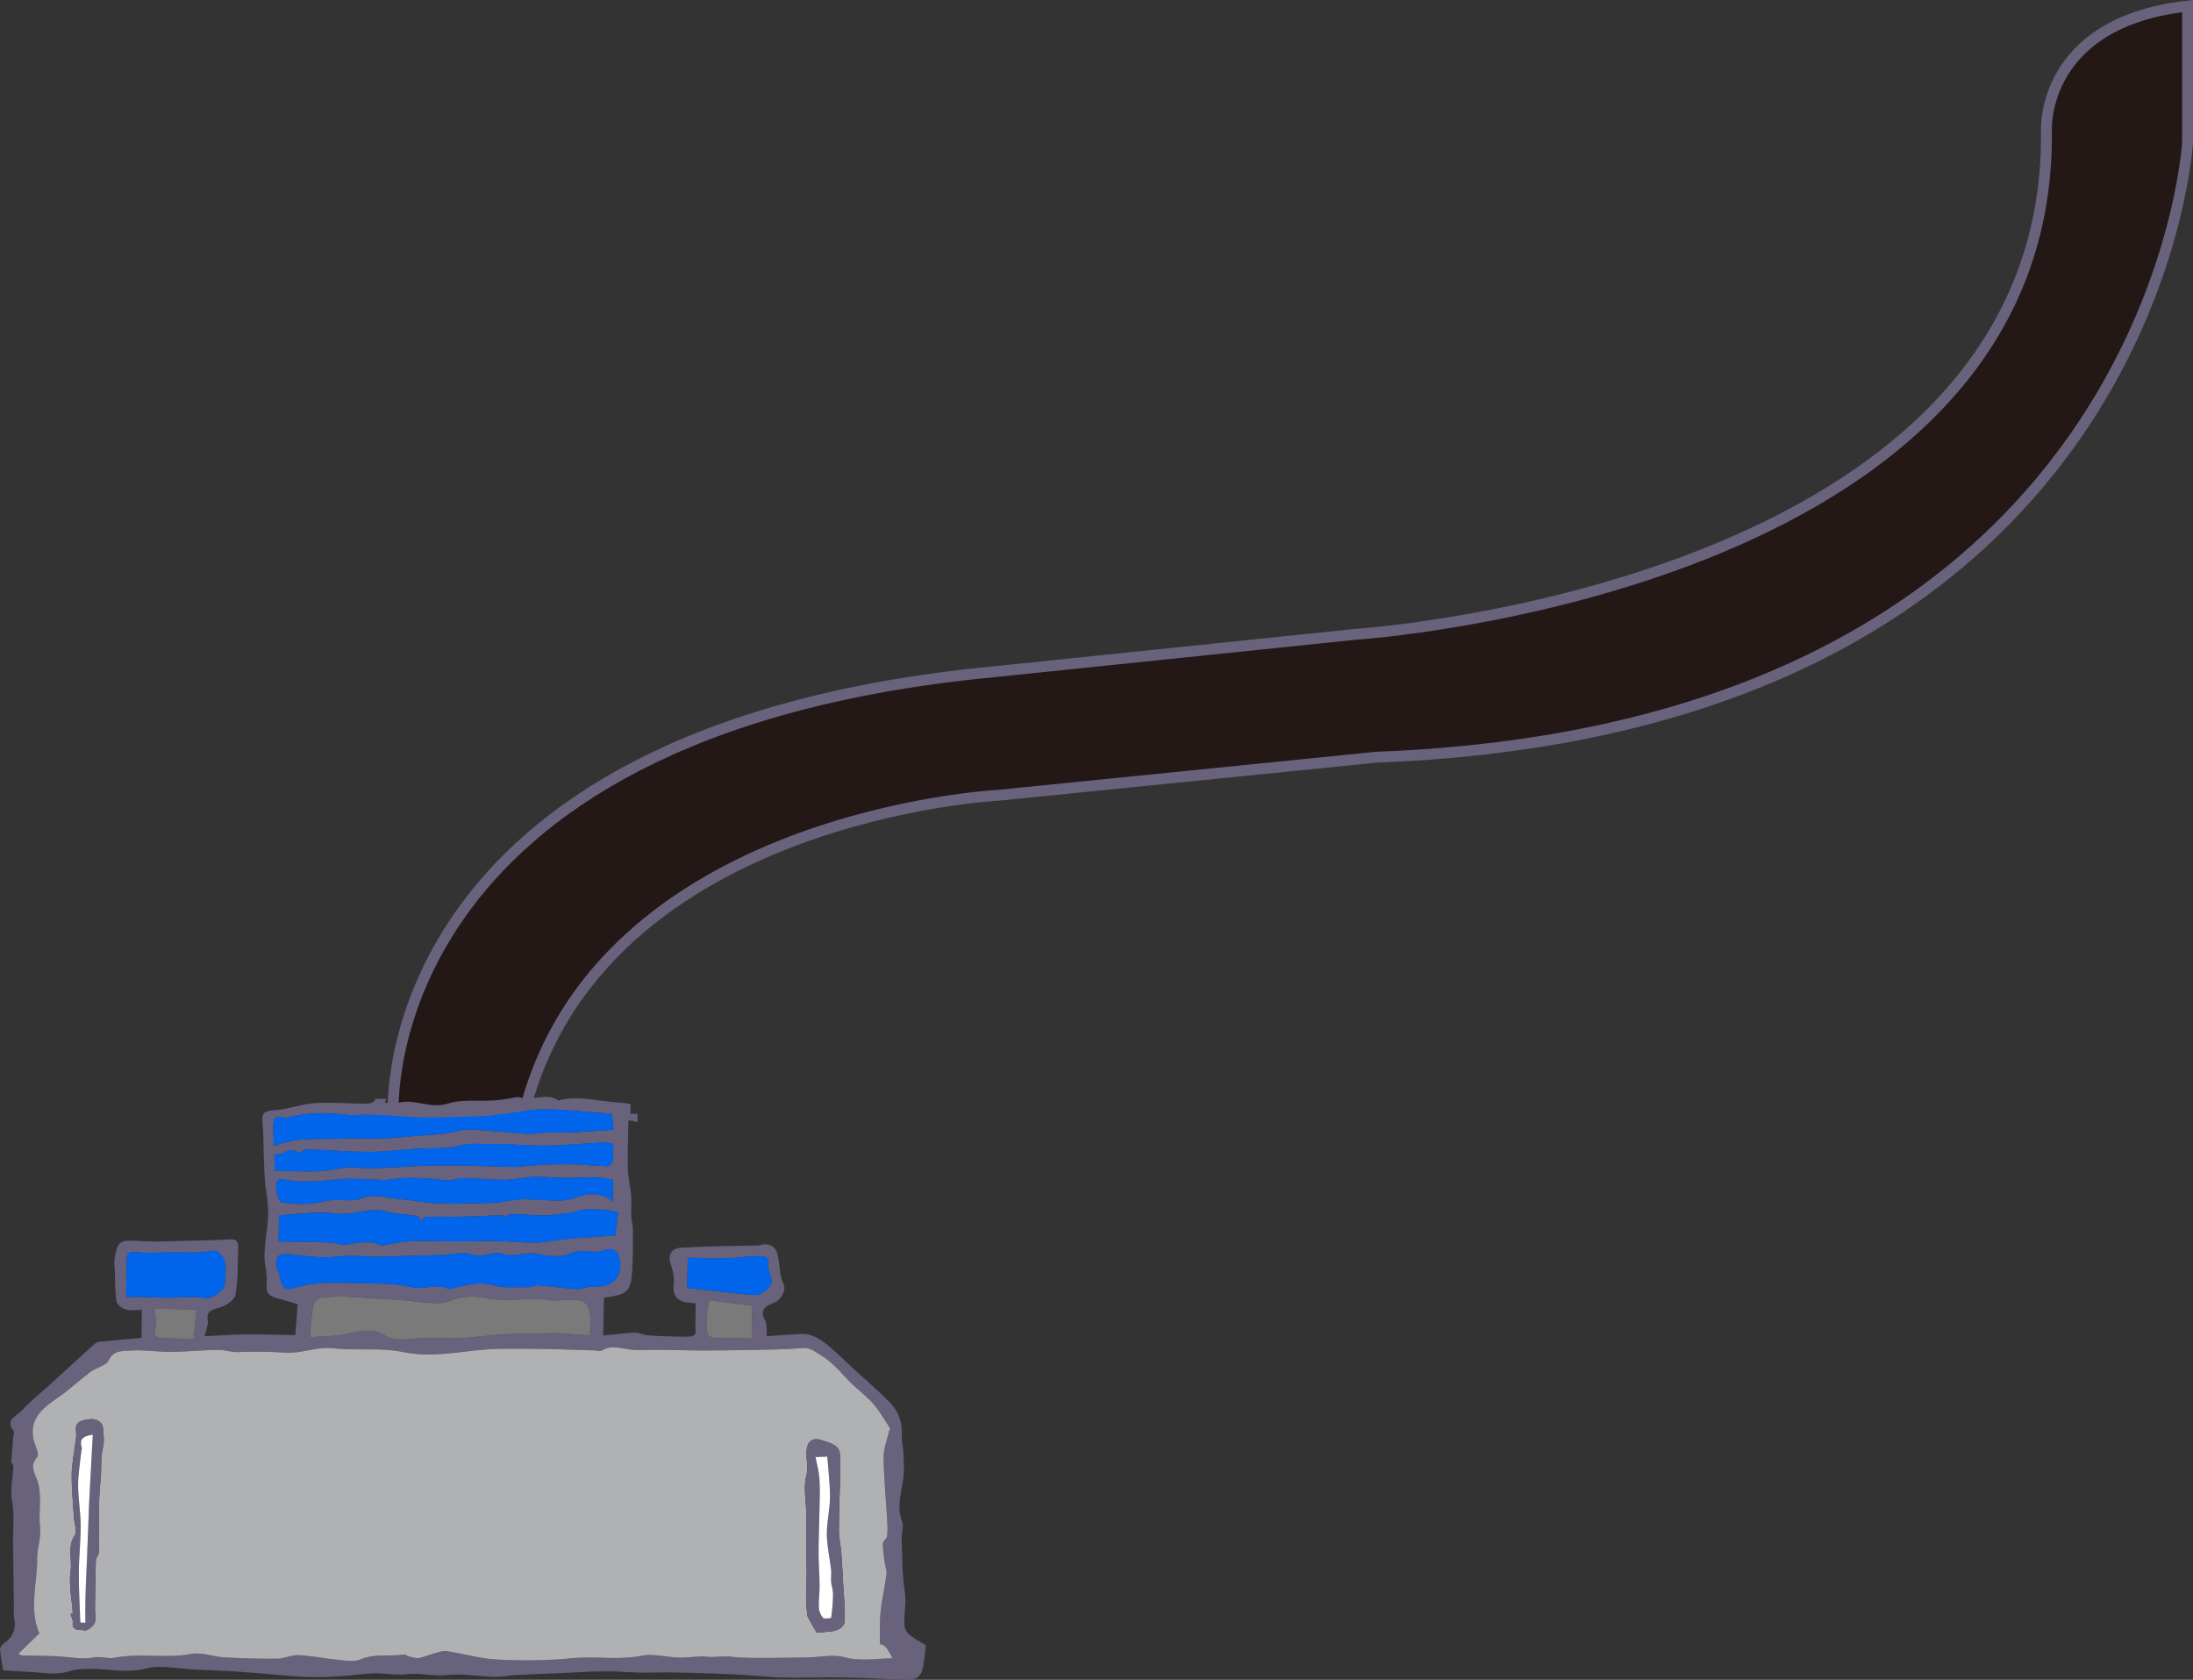 <?xml version="1.0" encoding="UTF-8"?>
<svg id="_레이어_1" data-name="레이어_1" xmlns="http://www.w3.org/2000/svg" viewBox="0 0 806.28 617.54">
  <rect x="0" y="0" width="806.28" height="617.54" fill="#333333" stroke="none"/>
  <defs>
    <style>
      .cls-1 {
        fill: #7a7a7a;
      }

      .cls-2 {
        fill: #68627d;
      }

      .cls-3 {
        fill: #fff;
      }

      .cls-4 {
        fill: #0065eb;
      }

      .cls-5 {
        fill: #b0b1b2;
      }

      .cls-6 {
        fill: #231815;
        stroke: #68627d;
        stroke-miterlimit: 10;
        stroke-width: 4px;
      }
    </style>
  </defs>
  <path class="cls-2" d="M625.4,247.12c1.13.23,2.27.45,3.39.7.19.04.36.09.54.16-.9-.58-2.21-.86-3.93-.86Z"/>
  <g>
    <path class="cls-6" d="M144.58,409.6s-8.47-140.94,221.13-162.67l132.6-13.73s256.17-16.52,254.08-185.26c0,0-2.14-39.67,51.89-45.7v50.13s-12.34,215.14-298.16,225.99l-138.84,13.98s-147.34,7.24-174.66,117.05l-48.05.21Z"/>
    <path class="cls-2" d="M334.4,601.01c-.89-.73-1.67-1.96-1.8-3.03-.51-4.24.78-8.4.08-12.78-1.03-6.35-.91-12.87-1.17-19.32-.09-2.23.89-4.7.14-6.66-2.26-5.87.11-11.4.59-17.07.22-2.62.06-5.28-.07-7.92-.11-2.19-.71-4.39-.6-6.57.24-4.57-1.08-8.7-4.34-12.02-4.25-4.33-8.92-8.29-13.41-12.43-2.73-2.52-5.35-5.14-8.17-7.56-3.26-2.8-6.65-5.53-11.56-5.25-3.98.23-7.96.53-12.17.82-.19-2.08.2-4.24-.65-5.84-2.15-4,.36-5.32,3.61-6.59,2.16-.84,4.05-4.47,3.41-6.1-.51-1.3-1.02-2.62-1.27-3.97-.46-2.49-.52-5.05-1.12-7.5-.57-2.35-2.13-4-5.11-3.74-.79.07-1.56.4-2.34.41-5.18.11-10.37.13-15.55.27-4.22.11-8.43.29-12.64.55-3.48.22-4.79,2.8-3.69,5.95.81,2.33,1.46,4.96,1.12,7.32-.56,4.01,1.25,6.7,5.51,6.88.95.04,1.89.23,2.59.31-.05,2.84-.08,5.46-.15,8.09-.03,1.22.37,2.99-.32,3.51-.95.72-2.75.66-4.18.64-4.32-.07-8.65-.2-12.96-.49-1.61-.11-3.21-1.08-4.78-1.01-3.92.16-7.82.68-11.61,1.05.09-4.87.16-9.36.24-13.86,8.63-1.3,9.8-2.05,10.36-9.43.41-5.32.29-10.69.3-16.03,0-1.46-.54-2.91-.59-4.37-.1-2.61.16-5.23-.05-7.82-.27-3.32-1.15-6.61-1.23-9.92-.14-5.64.13-11.28.24-17.7,1.13.2,2.26.41,3.4.61-.04-.27-.07-.55-.07-.85v-1.58c0-.18.02-.34.03-.51-.88-.01-1.75-.03-2.64-.04.03-1.44.04-2.39.06-3.57-1.5-.21-2.94-.53-4.39-.59-7.39-.31-14.7-2.79-22.17-.72-4.47-3.1-9.58.36-14.26-1.18-1.01-.33-2.37.26-3.57.42-2.03.26-4.05.62-6.09.74-5.59.34-11.6-.49-16.68,1.14-6.47,2.07-12.23-1.89-18.33-.28-1.33.35-2.87,0-4.97-.03.26-.46.46-.94.64-1.41h-3.61c-.14,0-.26-.03-.39-.04-.08.17-.14.34-.22.51-.36.71-1.83,1.32-2.78,1.32-6.41-.02-12.85-.64-19.22-.23-5.11.33-10.09,2.38-15.2,2.65-4.15.21-4.38,1.8-4.06,4.73.31,2.91.25,5.85.36,8.77.15,4.09.19,8.18.5,12.26.3,3.99,1.28,7.96,1.2,11.93-.09,5.13-1.2,10.24-1.37,15.38-.11,3.55,1.16,7.17.82,10.67-.29,3.03.58,4.5,3.58,5.28,2.65.69,5.26,1.5,7.82,2.24-.3,3.97-.59,7.91-.86,11.39-6.48-.11-12.44-.34-18.39-.28-4.86.04-9.71.42-15.03.68.48-1.59.75-2.33.91-3.08.17-.83.45-1.71.32-2.51-.55-3.28.68-3.98,4.23-4.91,2.34-.61,5.57-2.79,5.9-4.65,1.01-5.65.86-11.48,1.03-17.25.05-1.72-.03-3.41-2.98-3.22-5.54.35-11.11.41-16.66.53-5.25.11-10.53.48-15.74.12-8.24-.57-8.96-.34-10.09,6.72-.2,1.27.09,2.61.14,3.92.14,3.79,0,7.61.55,11.35.17,1.18,1.91,2.67,3.27,3.09,1.81.56,3.95.2,6.13.24-.06,3.23-.12,6.64-.18,10.27-5.04.44-10.36.87-15.67,1.42-.71.07-1.44.67-2,1.17-5.59,5.06-11.15,10.15-16.72,15.23-3.16,2.88-6.58,5.55-9.4,8.68-1.88,2.09-6.64,3.53-3.18,7.71.38.46-.14,1.53-.2,2.32-.15,1.89-.27,3.78-.41,5.67-.07.92-.17,1.83-.32,3.54-.03-.05.87.85.83,1.7-.22,4.29-1.31,8.42-.46,12.9.92,4.88.26,10.01.32,15.03.09,8.08.21,16.15.32,24.23.01.89-.18,1.82,0,2.68.9,4.11.08,7.58-3.87,10.14-.66.43-1.28,1.47-1.22,2.18.25,2.71.78,5.41,1.12,7.59,3.68.23,6.34.47,9.01.55,5.16.16,10.33,1.45,15.49-.26,1.64-.54,3.49-.66,5.26-.77,7.59-.48,15.01,1.85,22.88-.2,5.31-1.39,11.53.11,17.34.37,5.95.26,11.9.49,17.83.9,7.66.53,15.3,1.39,22.97,1.81,4.36.24,8.76.03,13.13-.21,4.15-.23,8.27-.97,12.41-1.08,4.02-.11,8.14.81,12.08.33,5-.61,9.77.85,14.83.28,5.64-.64,11.5.54,17.27.68,2.67.07,5.35-.53,8.03-.67,5.5-.29,11.01-.46,16.52-.7,5.4-.23,10.79-.63,16.19-.66,5.5-.04,10.96.63,16.52.48,10.3-.28,20.63.27,30.94.65,5.96.22,11.91,1,17.87,1.15,7.4.19,14.8-.15,22.2-.02,7.61.13,15.22.53,22.82.87,3.97.18,5.88-.96,6.61-4.56.58-2.91.77-5.88,1.05-8.16-2.59-1.61-4.44-2.54-5.97-3.79ZM252.67,473.48c.05-3.15.12-6.84.19-11.09,4.66.08,9.45.3,14.23.2,3.45-.07,6.89-.74,10.34-.78,2.14-.03,5.75-.3,5.06,2.74-.73,3.21,3.29,6.52-.48,9.37-1.13.85-2.45,2.2-3.65,2.16-4.39-.14-8.77-.74-13.14-1.2-4.05-.43-8.1-.9-12.55-1.4ZM276.58,480.03c-.07,4.11-.14,7.82-.21,12.07-4.57-.08-8.85-.25-13.13-.2-3.81.04-3.35-2.87-3.47-4.66-.2-2.95.51-5.94.87-9.24,5.34.68,10.69,1.36,15.94,2.03ZM102.58,446.73c7.02-.3,13.99-1.53,20.62-.61,6.64.93,12.69-2.64,19.25-.69,3.45,1.02,7.26.98,10.85,1.64.71.13,1.2,1.29,1.78,1.97.51-.69.89-1.7,1.31-1.71,3.74-.1,7.48.02,11.22,0,2.88-.02,5.76-.13,8.63-.24,2.88-.11,5.76-.28,8.64-.34.18,0,.38.77.44.92.83-.46,1.7-1.37,2.56-1.36,4.19.05,8.39.52,12.58.5,2.9-.02,5.79-.58,8.69-.91.53-.06,1.06-.14,1.58-.26,1.56-.34,3.11-.91,4.69-1.01,2.2-.14,4.43-.05,6.63.14,1.83.16,3.64.6,5.23.88-.4,3.11-.76,5.88-1.11,8.56-8.17.66-16.42.76-24.4,2.15-5.76,1-11.2.12-16.79-.06-5.48-.17-10.97.05-16.46.05-6.01,0-12.03-.26-18.02-.02-3.42.14-6.79,1.08-10.2,1.55-.52.07-1.11-.6-1.72-.75-3.52-.87-6.92-.32-10.46.33-2.36.43-5-.62-7.52-.71-5.99-.21-11.99-.24-18.21-.35.06-3.21.12-6.59.17-9.66ZM102.27,433.85c.45-.31,1.23-.49,1.77-.36,6.93,1.59,13.8.68,20.74.03,4.68-.44,9.47.09,14.21.19,1.1.02,2.24.2,3.31.02,7.43-1.22,14.82-.62,22.24.19,1.85.2,3.83-.85,5.74-.82,5.03.09,10.07.67,15.09.64,3.56-.02,7.11-.96,10.67-1.07,4.07-.12,8.16.32,12.24.36,3.55.04,7.1-.27,10.64-.18,2.18.05,4.35.55,6.47.85-.05,2.84-.09,5.16-.14,8.21-1.96-2.93-8.06-3.61-11.7-2.27-2.28.84-4.77,1.63-7.18,1.69-4.72.11-9.47-.5-14.2-.44-2.94.04-5.87.82-8.82,1.14-1.88.21-3.79.23-5.69.25-5.48.08-10.97.35-16.43.1-4.84-.23-9.64-1.16-14.48-1.6-4.43-.4-9.61-1.99-13.15-.48-4.35,1.86-8.14.3-12.08.91-2.7.42-5.37,1.22-8.08,1.34-3.25.14-6.57-.04-9.79-.52-1.82-.27-2.89-7.17-1.4-8.18ZM100.61,412.48c.11-1.08.88-2.61,3.18-1.69,1.15.46,2.88-.22,4.31-.51,6.15-1.25,12.29-1.34,18.55-.51,3.23.43,6.59-.06,9.89.02,3.45.08,6.9.35,10.34.54,3.3.18,6.6.55,9.9.52,6.95-.07,13.9-.3,20.85-.55,2.33-.09,4.64-.45,6.96-.72,5.26-.62,10.51-1.79,15.77-1.77,7.26.02,14.53.92,21.79,1.45.93.07,1.86.13,2.72.19.24,1.91.47,3.76.73,5.85-4.98.33-9.92.72-14.87.95-3.34.16-6.7.04-10.05.14-2.14.07-4.28.52-6.41.44-3.95-.17-7.89-.7-11.84-.9-4.67-.24-9.64-1.28-13.96-.2-6.83,1.7-13.77,1.54-20.61,2.33-7.63.88-15.46.28-23.19.56-7.66.27-15.5-.69-23.98,2.68-.08-3.32-.37-6.08-.09-8.79ZM101.03,424.27c3.08.94,5.74-3.39,8.59-.29,1.23-.56,2.28-1.47,3.3-1.44,7.56.23,15.11.91,22.67.93,5.64.02,11.28-.74,16.92-1.1,5.48-.35,11.21.18,16.37-1.17,4.32-1.13,8.37-.5,12.49-.59,6.38-.14,12.78.66,19.16.56,7.17-.11,14.33-.79,21.51-1.14,1.15-.06,2.34.35,3.44.53-.04,2.36.1,4.45-.21,6.47-.11.68-1.41,1.71-2.14,1.69-4.55-.12-9.1-.64-13.65-.73-4.19-.08-8.39.16-12.59.36-2.63.13-5.26.66-7.88.63-5.97-.05-11.94-.38-17.92-.49-4.6-.09-9.2-.1-13.79.02-4.59.12-9.18.52-13.77.68-4.03.14-8.11.51-12.08.06-4.81-.54-9.22,1.08-13.82,1.31-5.49.27-11.01-.11-16.71-.21.03-1.7.07-3.78.11-6.11ZM107.88,473.54c-2.92.93-4.33-.38-4.84-3.59-.26-1.68-1.06-3.29-1.62-4.93.16-3.19,1.14-4.41,4.82-3.98,5.83.68,11.85,1.63,17.56.93,5.49-.68,10.76.21,16.12.03,7.45-.26,14.91-.42,22.36-.63,3.8-.11,8.04-1.31,11.28-.13,4.16,1.52,7.4-1.6,11.62-.17,3.67,1.25,8.63-1.04,12.55-.1,4.2,1.01,9.21,1.25,11.82-.08,4.24-2.17,7.99.17,11.86-1.08,4.3-1.39,5.93-.07,6.48,3.74.9,6.27-2.87,9.75-9.88,9.43-1.99-.09-4.04.99-6.02.88-4.78-.27-9.54-.98-14.32-1.37-1.02-.08-2.1.7-3.14.68-4.45-.08-9.14.45-13.28-.7-4.17-1.16-7.75-.48-11.58.28-1.75.35-3.82,1.37-5.19.85-4.4-1.66-8.77.59-13.03-.39-7.34-1.68-14.75-1.34-22.21-1.55-7.32-.21-14.39-.34-21.38,1.9ZM216.91,491.05c-4.1-.34-7.97-.86-11.85-.93-4.89-.09-9.79.33-14.68.27-7.06-.1-13.98,1.18-20.97,1.57-4.98.28-10.03-.36-14.99,0-4.43.32-9.07,1.33-12.89-1-6.37-3.89-12.26-.21-18.35.1-2.74.14-5.48.33-9.29.55.44-4.13.51-7.98,1.33-11.7.77-3.53,4.69-2.98,7.28-3.17,4.35-.32,8.78.27,13.18.5,4.06.21,8.12.4,12.17.72,4.05.32,8.08.97,12.13,1.13,1.94.08,4.03-.39,5.87-1.04,4.15-1.47,7.87-1.89,12.62-.89,6.35,1.33,13.27.3,19.94.38,1.7.02,3.4.57,5.1.58,2.61.02,5.23-.35,7.85-.3,3.76.07,5.24,1.64,5.65,6.06.2,2.18-.04,4.39-.08,7.17ZM46.36,476.78c.08-4.84.21-9.02.21-13.21,0-2.51.46-3.53,3.9-3.21,5.86.53,11.85-.2,17.75.1,3.46.18,6.75-.15,10.12-.6,2.54-.34,4.98,3.53,4.61,6.9-.26,2.31.34,5.08-.87,6.8-1.28,1.82-4.47,3.93-6.42,3.63-5.5-.85-10.86.13-16.27-.15-4.66-.24-9.33-.2-13.02-.26ZM56.91,481.13c5.29.09,10.41.18,15.35.27-.36,3.83-.69,7.29-1.02,10.77-3.98-.07-7.8-.01-11.6-.26-1.81-.12-3.32-.48-2.62-3.17.66-2.54-.03-5.38-.1-7.61ZM310.28,609.21c-3.96-1.07-8.59,0-12.92.09-4.73.09-9.47.22-14.2.19-4.8-.02-9.64.15-14.37-.44-2.99-.38-5.89.39-8.98,0-2.69-.34-6.48.39-9.75.35-4.73-.06-9.69-1.6-14.13-.71-8.68,1.75-17.32.06-25.97.94-9.01.91-18.21.91-27.28.47-6.15-.3-12.19-2.17-18.33-3.09-1.48-.22-3.15.42-4.68.82-1.95.52-3.81,1.44-5.8,1.72-1.28.18-2.71-.44-4.05-.76-.37-.09-.73-.61-1.02-.56-5.39.86-10.99-.48-16.32,1.86-2.12.93-5.12.42-7.68.17-5.01-.48-9.98-1.5-15-1.77-2.55-.14-5.17,1.27-7.76,1.29-6.46.07-12.93-.11-19.38-.47-4.16-.23-8.53-1.99-12.39-1.26-9.4,1.78-18.91-.45-28.22,1.41-2.44.49-4.77-.65-7.59-.12-4.48.85-9.39-.29-14.12-.48-4.05-.16-8.11-.15-12.17-.25-.32,0-.63-.25-1.46-.6,2.64-2.56,5.08-4.93,7.78-7.55-3.51-7.94-1.37-16.46-.85-24.95.08-1.28-.07-2.57.06-3.84.34-3.41,1.4-6.88,1.02-10.22-.66-5.79.95-11.65-1.08-17.4-.92-2.59-2.84-5.18-.01-8.29.98-1.08-.76-4.28-1.27-6.51-1.65-7.24,2.88-11.37,8.58-15.21,4.36-2.94,8.15-6.58,12.36-9.73,2.12-1.59,5.82-2.3,6.68-4.22,1.71-3.8,5.17-3.39,7.9-3.59,4.77-.35,9.62.44,14.44.49,3.83.04,7.66-.35,11.5-.51,2.45-.1,4.91-.28,7.36-.18,2.08.09,4.17.84,6.22.75,5.87-.26,11.94-.15,17.56.2,6.21.39,11.52-2.31,17.6-1.6,8.45.99,17.32-.34,25.52,1.37,10.86,2.26,21.02-.27,31.48-.98,4.39-.3,8.82-.22,13.23-.21,4.44,0,8.88.12,13.31.22,4.21.1,8.41.26,12.61.39.91.03,2.07.36,2.69-.02,3.44-2.11,6.82-.73,10.34-.3,3.34.41,6.78.06,10.18.1,4.62.05,9.23.2,13.85.23,4.5.03,8.99,0,13.49-.06,5.49-.07,10.97-.16,16.45-.32,3.09-.09,6.18-.21,9.25-.5,3.02-.29,4.69,1.36,7.03,2.76,5.11,3.05,8.12,7.69,12.29,11.39,2.43,2.15,5,4.23,7.05,6.66,2.26,2.69,4.03,5.74,5.93,8.68.16.24-.31.79-.41,1.21-.71,3.19-2.01,6.38-1.97,9.57.1,7.55.86,15.1,1.3,22.65.12,2.06.25,4.15.01,6.19-.11.97-1.56,1.84-1.57,2.77-.03,2.37.38,4.75.69,7.12.17,1.37.83,2.76.66,4.07-.6,4.59-1.69,9.13-2.17,13.72-.4,3.9-.21,7.85-.28,12.05,1.67.2,2.3.89,4.67,5.19-6.13.05-11.82,1.22-17.94-.42Z"/>
    <path class="cls-5" d="M323.54,604.44c1.67.2,2.3.89,4.67,5.19-6.13.05-11.82,1.22-17.94-.42-3.96-1.07-8.59,0-12.92.09-4.73.09-9.47.22-14.2.19-4.8-.02-9.64.15-14.37-.44-2.99-.38-5.89.39-8.98,0-2.69-.34-6.48.39-9.75.35-4.73-.06-9.69-1.6-14.13-.71-8.68,1.75-17.32.06-25.97.94-9.01.91-18.21.91-27.28.47-6.15-.3-12.19-2.17-18.33-3.09-1.48-.22-3.15.42-4.68.82-1.95.52-3.81,1.44-5.8,1.72-1.28.18-2.71-.44-4.05-.76-.37-.09-.73-.61-1.02-.56-5.39.86-10.99-.48-16.32,1.86-2.12.93-5.12.42-7.68.17-5.01-.48-9.98-1.5-15-1.77-2.55-.14-5.17,1.27-7.76,1.29-6.46.07-12.93-.11-19.38-.47-4.16-.23-8.53-1.99-12.39-1.26-9.4,1.78-18.91-.45-28.22,1.41-2.44.49-4.77-.65-7.59-.12-4.48.85-9.39-.29-14.12-.48-4.05-.16-8.11-.15-12.17-.25-.32,0-.63-.25-1.46-.6,2.64-2.56,5.08-4.93,7.78-7.55-3.51-7.94-1.37-16.46-.85-24.95.08-1.28-.07-2.57.06-3.84.34-3.41,1.4-6.88,1.02-10.22-.66-5.79.95-11.65-1.08-17.4-.92-2.59-2.84-5.18-.01-8.29.98-1.08-.76-4.28-1.27-6.51-1.65-7.24,2.88-11.37,8.58-15.21,4.36-2.94,8.15-6.58,12.36-9.73,2.12-1.59,5.82-2.3,6.68-4.22,1.71-3.8,5.17-3.39,7.9-3.59,4.77-.35,9.62.44,14.44.49,3.83.04,7.66-.35,11.5-.51,2.45-.1,4.91-.28,7.36-.18,2.08.09,4.17.84,6.22.75,5.87-.26,11.94-.15,17.56.2,6.21.39,11.52-2.31,17.6-1.6,8.45.99,17.32-.34,25.52,1.37,10.86,2.26,21.02-.27,31.48-.98,4.39-.3,8.82-.22,13.23-.21,4.44,0,8.88.12,13.31.22,4.21.1,8.41.26,12.61.39.91.03,2.07.36,2.69-.02,3.44-2.11,6.82-.73,10.34-.3,3.34.41,6.78.06,10.18.1,4.62.05,9.23.2,13.85.23,4.5.03,8.99,0,13.49-.06,5.49-.07,10.97-.16,16.45-.32,3.09-.09,6.18-.21,9.25-.5,3.02-.29,4.69,1.36,7.03,2.76,5.11,3.05,8.12,7.69,12.29,11.39,2.43,2.15,5,4.23,7.05,6.66,2.26,2.69,4.03,5.74,5.93,8.68.16.24-.31.79-.41,1.21-.71,3.19-2.01,6.38-1.97,9.57.1,7.55.86,15.1,1.3,22.65.12,2.06.25,4.15.01,6.19-.11.97-1.56,1.84-1.57,2.77-.03,2.37.38,4.75.69,7.12.17,1.37.83,2.76.66,4.07-.6,4.59-1.69,9.13-2.17,13.72-.4,3.9-.21,7.85-.28,12.05ZM300.24,600.23c1.97-.18,3.7-.29,5.41-.5,2.51-.31,4.82-1.58,4.92-3.82.2-4.54-.34-9.11-.58-13.66-.21-3.85-.38-7.71-.68-11.56-.21-2.65-.9-5.28-.88-7.92.04-7.58.38-15.16.52-22.74.15-8.22-.05-8.45-7.43-10.75-2.42-.75-4.37.49-4.82,2.83-.66,3.47.71,6.82-.26,10.51-1.12,4.22-.06,8.93-.02,13.43.06,6.33.05,12.67.08,19,0,1.29.11,2.59.08,3.88-.06,3.24-.24,6.49-.21,9.73.01,1.78.34,3.56.55,5.64.91,1.62,2.11,3.76,3.32,5.93ZM26.78,593.19c-.3.04-.59.07-.89.11.31,1.06.99,2.16.87,3.18-.4,3.42,2.89,2.53,4.42,2.88.96.22,3.1-1.49,3.63-2.73.63-1.49.08-3.4.11-5.13.08-5.98.12-11.95.32-17.93.04-1.04,1.14-2.06,1.16-3.1.18-8.82-.4-17.7.58-26.43.45-4.03-.09-8.11.9-12.12.52-2.1.21-4.41.03-6.6-.23-2.81-2.56-3.86-5.07-3.57-4.38.51-5.34,1.84-4.85,4.9.18,1.09-.09,2.25-.23,3.37-.48,4.01-1.34,8.01-1.39,12.03-.06,5.25.51,10.5.82,15.76.13,2.28,1.26,5.08.22,6.72-2.73,4.3-.83,8.79-1.45,13.12-.73,5.05.47,10.34.83,15.53Z"/>
    <path class="cls-4" d="M101.43,465.02c.16-3.19,1.14-4.41,4.82-3.98,5.83.68,11.85,1.63,17.56.93,5.49-.68,10.76.21,16.12.03,7.45-.26,14.91-.42,22.36-.63,3.8-.11,8.04-1.31,11.28-.13,4.16,1.52,7.4-1.6,11.62-.17,3.67,1.25,8.63-1.04,12.55-.1,4.2,1.01,9.21,1.25,11.82-.08,4.24-2.17,7.99.17,11.86-1.08,4.3-1.39,5.93-.07,6.48,3.74.9,6.27-2.87,9.75-9.88,9.43-1.99-.09-4.04.99-6.02.88-4.78-.27-9.54-.98-14.32-1.37-1.02-.08-2.1.7-3.14.68-4.45-.08-9.14.45-13.28-.7-4.17-1.16-7.75-.48-11.58.28-1.75.35-3.82,1.37-5.19.85-4.4-1.66-8.77.59-13.03-.39-7.34-1.68-14.75-1.34-22.21-1.55-7.32-.21-14.39-.34-21.38,1.9-2.92.93-4.33-.38-4.84-3.59-.26-1.68-1.06-3.29-1.62-4.93Z"/>
    <path class="cls-1" d="M216.91,491.05c-4.1-.34-7.97-.86-11.85-.93-4.89-.09-9.79.33-14.68.27-7.06-.1-13.98,1.18-20.97,1.57-4.98.28-10.03-.36-14.99,0-4.43.32-9.07,1.33-12.89-1-6.37-3.89-12.26-.21-18.35.1-2.74.14-5.48.33-9.29.55.44-4.13.51-7.98,1.33-11.7.77-3.53,4.69-2.98,7.28-3.17,4.35-.32,8.78.27,13.18.5,4.06.21,8.12.4,12.17.72,4.05.32,8.08.97,12.13,1.13,1.94.08,4.03-.39,5.87-1.04,4.15-1.47,7.87-1.89,12.62-.89,6.35,1.33,13.27.3,19.94.38,1.7.02,3.4.57,5.1.58,2.61.02,5.23-.35,7.85-.3,3.76.07,5.24,1.64,5.65,6.06.2,2.18-.04,4.39-.08,7.17Z"/>
    <path class="cls-4" d="M227.3,445.66c-.4,3.11-.76,5.88-1.11,8.56-8.17.66-16.42.76-24.4,2.15-5.76,1-11.2.12-16.79-.06-5.48-.17-10.97.05-16.46.05-6.01,0-12.03-.26-18.02-.02-3.42.14-6.79,1.08-10.2,1.55-.52.07-1.11-.6-1.72-.75-3.52-.87-6.92-.32-10.46.33-2.36.43-5-.62-7.52-.71-5.99-.21-11.99-.24-18.21-.35l.17-9.66c7.02-.3,13.99-1.53,20.62-.61,6.64.93,12.69-2.64,19.25-.69,3.45,1.02,7.26.98,10.85,1.64.71.13,1.2,1.29,1.78,1.97.51-.69.89-1.7,1.31-1.71,3.74-.1,7.48.02,11.22,0,2.88-.02,5.76-.13,8.63-.24,2.88-.11,5.76-.28,8.64-.34.18,0,.38.77.44.92.83-.46,1.7-1.37,2.56-1.36,4.19.05,8.39.52,12.58.5,2.9-.02,5.79-.58,8.69-.92.53-.06,1.06-.14,1.58-.26,1.56-.34,3.11-.91,4.69-1.01,2.2-.14,4.43-.05,6.63.14,1.83.16,3.64.6,5.23.88Z"/>
    <path class="cls-4" d="M225.4,433.71c-.05,2.84-.09,5.16-.14,8.21-1.96-2.93-8.06-3.61-11.7-2.27-2.28.84-4.77,1.63-7.18,1.69-4.72.11-9.47-.5-14.2-.44-2.94.04-5.87.82-8.82,1.14-1.88.21-3.79.23-5.69.25-5.48.08-10.97.35-16.43.1-4.84-.23-9.64-1.16-14.48-1.6-4.43-.4-9.61-1.99-13.15-.48-4.35,1.86-8.14.3-12.08.91-2.7.42-5.37,1.22-8.08,1.34-3.25.14-6.57-.04-9.79-.52-1.82-.27-2.89-7.17-1.4-8.18.45-.31,1.23-.49,1.77-.36,6.93,1.59,13.8.68,20.74.03,4.68-.44,9.47.09,14.21.19,1.1.02,2.24.2,3.31.02,7.43-1.22,14.82-.62,22.24.19,1.85.2,3.83-.85,5.74-.82,5.03.09,10.07.67,15.09.64,3.56-.02,7.11-.96,10.67-1.07,4.07-.12,8.16.32,12.24.36,3.55.04,7.1-.27,10.64-.18,2.18.05,4.35.55,6.47.85Z"/>
    <path class="cls-4" d="M100.7,421.27c-.08-3.32-.37-6.08-.09-8.79.11-1.08.88-2.61,3.18-1.69,1.15.46,2.88-.22,4.31-.51,6.15-1.25,12.29-1.34,18.55-.51,3.23.43,6.59-.06,9.89.02,3.45.08,6.9.35,10.34.54,3.3.18,6.6.55,9.9.52,6.95-.07,13.9-.3,20.85-.55,2.33-.09,4.64-.45,6.96-.72,5.26-.62,10.51-1.79,15.77-1.77,7.26.02,14.53.92,21.79,1.45.93.07,1.86.13,2.72.19.24,1.91.47,3.76.73,5.85-4.98.33-9.92.72-14.87.95-3.34.16-6.7.04-10.05.14-2.14.07-4.28.52-6.41.44-3.95-.17-7.89-.7-11.84-.9-4.67-.24-9.64-1.28-13.96-.2-6.83,1.7-13.77,1.54-20.61,2.33-7.63.88-15.46.28-23.19.56-7.66.27-15.5-.69-23.98,2.68Z"/>
    <path class="cls-4" d="M225.48,420.56c-.04,2.36.1,4.45-.21,6.47-.11.68-1.41,1.71-2.14,1.69-4.55-.12-9.1-.64-13.65-.73-4.19-.08-8.39.16-12.59.36-2.63.13-5.26.66-7.88.63-5.97-.05-11.94-.38-17.92-.49-4.6-.09-9.2-.1-13.79.02-4.59.12-9.18.52-13.77.68-4.03.14-8.11.51-12.08.06-4.81-.54-9.22,1.08-13.82,1.31-5.49.27-11.01-.11-16.71-.21.03-1.7.07-3.78.11-6.11,3.08.94,5.74-3.39,8.59-.29,1.23-.56,2.28-1.47,3.3-1.44,7.56.23,15.11.91,22.67.93,5.64.02,11.28-.74,16.92-1.1,5.48-.35,11.21.18,16.37-1.17,4.32-1.13,8.37-.5,12.49-.59,6.38-.14,12.78.66,19.16.56,7.17-.11,14.33-.79,21.51-1.14,1.15-.06,2.34.35,3.44.53Z"/>
    <path class="cls-4" d="M46.36,476.78c.08-4.84.21-9.02.21-13.21,0-2.51.46-3.53,3.9-3.21,5.86.53,11.85-.2,17.75.1,3.46.18,6.75-.15,10.12-.6,2.54-.34,4.98,3.53,4.61,6.9-.26,2.31.34,5.08-.87,6.8-1.28,1.82-4.47,3.93-6.42,3.63-5.5-.85-10.86.13-16.27-.15-4.66-.24-9.33-.2-13.02-.26Z"/>
    <path class="cls-4" d="M252.67,473.48l.19-11.09c4.66.08,9.45.3,14.23.2,3.45-.07,6.89-.74,10.34-.78,2.14-.03,5.75-.3,5.06,2.74-.73,3.21,3.29,6.52-.48,9.37-1.13.85-2.45,2.2-3.65,2.16-4.39-.14-8.77-.74-13.14-1.2-4.05-.43-8.1-.9-12.55-1.4Z"/>
    <path class="cls-1" d="M260.64,477.99c5.34.68,10.69,1.36,15.94,2.03-.07,4.11-.14,7.82-.21,12.07-4.57-.08-8.85-.25-13.13-.2-3.81.04-3.35-2.87-3.47-4.66-.2-2.95.51-5.94.87-9.24Z"/>
    <path class="cls-1" d="M56.91,481.13c5.29.09,10.41.18,15.35.27-.36,3.83-.69,7.29-1.02,10.77-3.98-.07-7.8-.01-11.6-.26-1.81-.12-3.32-.48-2.62-3.17.66-2.54-.03-5.38-.1-7.61Z"/>
    <path class="cls-2" d="M300.24,600.23c-1.21-2.17-2.41-4.31-3.32-5.93-.21-2.08-.54-3.86-.55-5.64-.02-3.24.16-6.49.21-9.73.02-1.29-.08-2.59-.08-3.88-.03-6.33-.02-12.67-.08-19-.04-4.5-1.1-9.21.02-13.43.98-3.68-.39-7.04.26-10.51.44-2.34,2.4-3.58,4.82-2.83,7.38,2.29,7.58,2.53,7.43,10.75-.14,7.58-.48,15.16-.52,22.74-.02,2.64.67,5.27.88,7.92.3,3.85.47,7.71.68,11.56.25,4.56.78,9.12.58,13.66-.1,2.24-2.41,3.51-4.92,3.82-1.71.21-3.43.32-5.41.5ZM299.84,535.67c.49,2.6,1.25,5.23,1.44,7.9.25,3.61.1,7.25.04,10.87-.09,5.5-.34,11.01-.35,16.51-.01,3.9.34,7.8.37,11.7.02,2.79-.39,5.59-.26,8.38.06,1.3.68,2.76,1.55,3.78.39.46,2.95.11,2.97-.06.39-2.9.65-5.83.69-8.76.02-1.46-.58-2.92-.7-4.39-.13-1.55.14-3.13-.03-4.67-.48-4.26-1.51-8.51-1.55-12.77-.04-4.57,1.12-9.15,1.15-13.72.04-4.92-.62-9.85-.98-14.94-.93.04-2.31.1-4.33.18Z"/>
    <path class="cls-2" d="M26.78,593.19c-.36-5.19-1.56-10.48-.83-15.53.63-4.33-1.28-8.82,1.45-13.12,1.04-1.64-.09-4.45-.22-6.72-.31-5.25-.88-10.51-.82-15.76.05-4.01.91-8.02,1.39-12.03.13-1.12.4-2.28.23-3.37-.49-3.06.47-4.39,4.85-4.9,2.51-.29,4.84.76,5.07,3.57.18,2.2.49,4.5-.03,6.6-.99,4.01-.45,8.09-.9,12.12-.98,8.73-.4,17.61-.58,26.43-.02,1.04-1.13,2.05-1.16,3.1-.2,5.97-.25,11.95-.32,17.93-.02,1.73.53,3.64-.11,5.13-.53,1.24-2.67,2.95-3.63,2.73-1.53-.35-4.82.54-4.42-2.88.12-1.02-.56-2.12-.87-3.18.3-.04.59-.07.89-.11ZM34.12,527.42c-3.02.44-5.2,1.26-4.07,4.7.13.38-.1.85-.15,1.28-.42,4.19-1.17,8.39-1.18,12.58,0,4.9.91,9.81.93,14.71.03,5.8-.65,11.59-.68,17.39-.03,6.14.35,12.27.55,18.41.62.02,1.24.05,1.86.07-.22-11.3.66-22.53.99-33.81.34-11.7,1.13-23.4,1.74-35.34Z"/>
    <path class="cls-3" d="M299.84,535.67c2.02-.08,3.4-.14,4.33-.18.36,5.09,1.02,10.02.98,14.94-.04,4.58-1.2,9.15-1.15,13.72.04,4.26,1.07,8.51,1.55,12.77.17,1.54-.09,3.12.03,4.67.12,1.47.71,2.93.7,4.39-.04,2.93-.3,5.86-.69,8.76-.02.16-2.58.51-2.97.06-.88-1.02-1.5-2.48-1.55-3.78-.13-2.78.29-5.58.26-8.38-.03-3.9-.38-7.8-.37-11.7.01-5.5.26-11.01.35-16.51.06-3.62.21-7.26-.04-10.87-.18-2.67-.94-5.3-1.44-7.9Z"/>
    <path class="cls-3" d="M34.12,527.42c-.61,11.94-1.4,23.63-1.74,35.34-.33,11.28-1.2,22.51-.99,33.81-.62-.02-1.24-.05-1.86-.07-.2-6.14-.58-12.27-.55-18.41.03-5.8.71-11.59.68-17.39-.03-4.9-.94-9.81-.93-14.71,0-4.2.75-8.39,1.18-12.58.04-.43.27-.91.15-1.28-1.14-3.44,1.05-4.26,4.07-4.7Z"/>
  </g>
</svg>